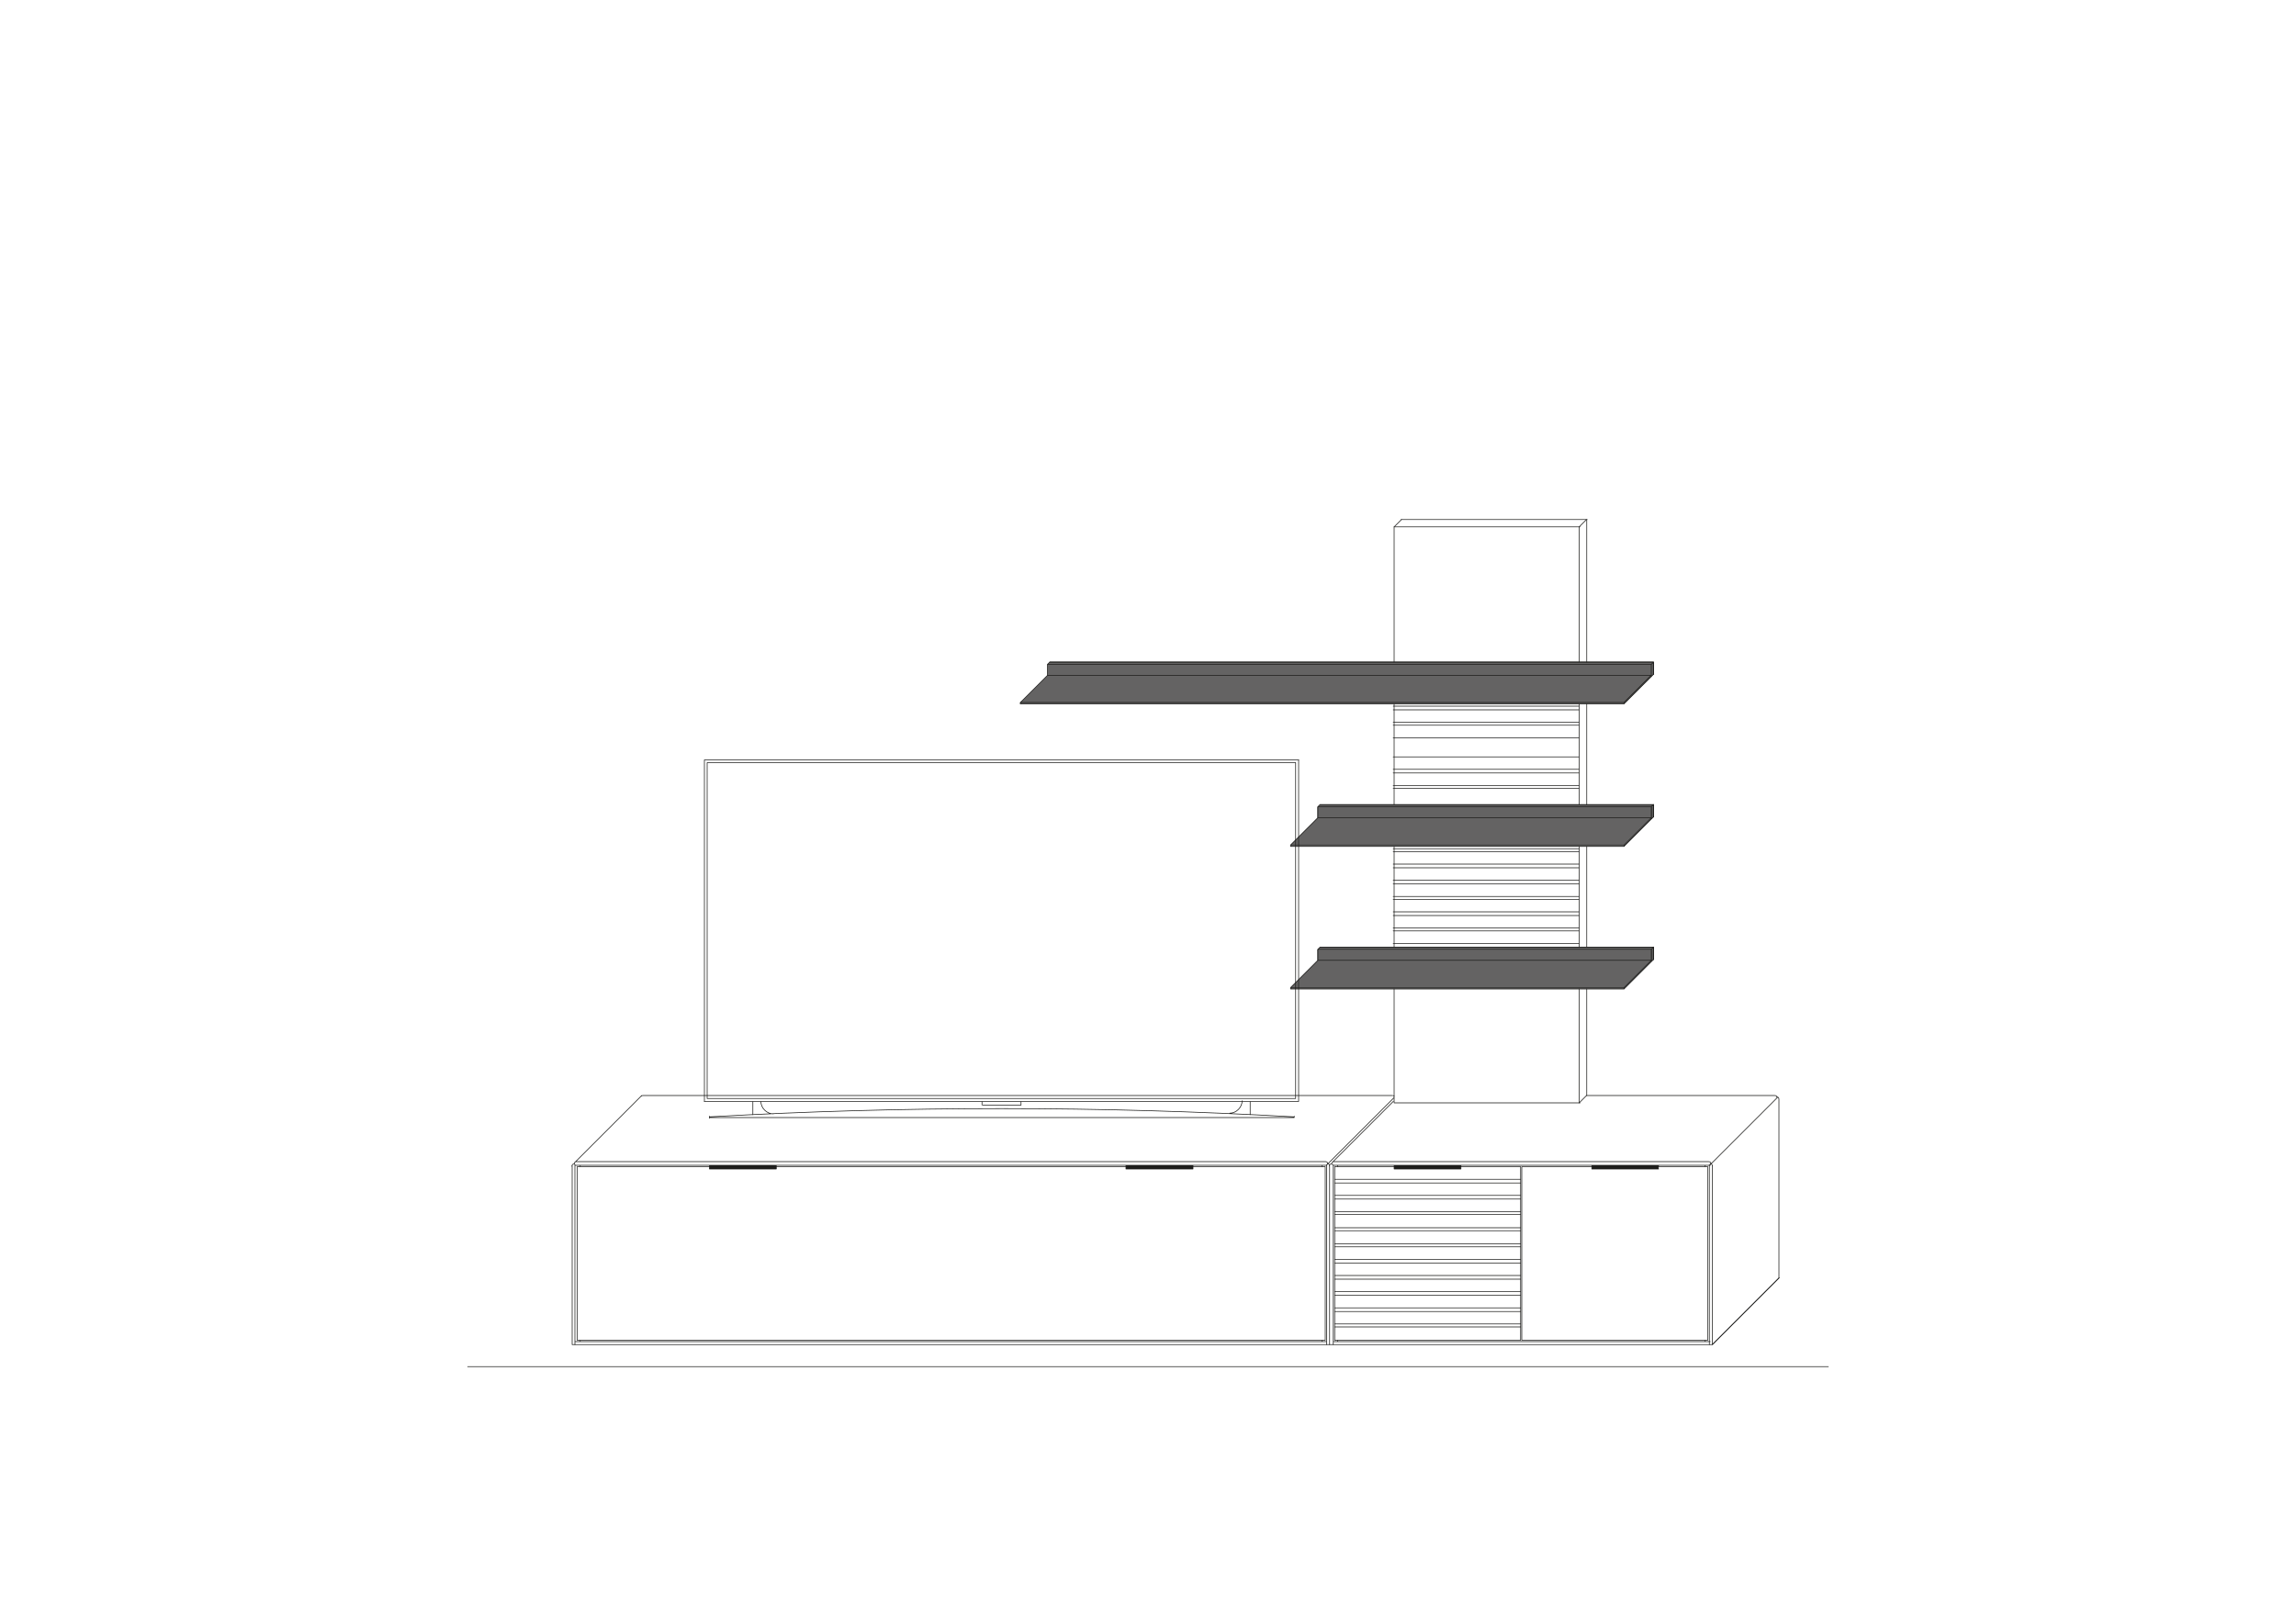 <?xml version="1.0" encoding="UTF-8"?>
<svg xmlns="http://www.w3.org/2000/svg" id="Ebene_1" data-name="Ebene 1" version="1.1" viewBox="0 0 1000 700">
  <defs>
    <style>
      .cls-1 {
        fill: #646363;
      }

      .cls-1, .cls-2 {
        stroke-width: 0px;
      }

      .cls-2 {
        fill: #1d1d1b;
      }

      .cls-3 {
        fill: none;
        stroke: #1d1d1b;
        stroke-linecap: round;
        stroke-linejoin: round;
        stroke-width: .3px;
      }
    </style>
  </defs>
  <path class="cls-1" d="M707.3,430.2h-145.3v.6h145.3v-.6ZM719.2,419v-.6l-11.8,11.8v.6l11.8-11.8ZM720.2,412.6l-1,1v5.4l1-1v-5.4ZM720.2,412.6h-145.3l-1,1h145.3l1-1ZM719.2,413.5h-145.3v4.8h145.3v-4.8h0ZM719.2,418.3h-145.3l-11.8,11.8h145.3l11.8-11.8ZM720.2,350.5l-1,1v5.4l1-1v-5.4ZM719.2,356.9v-.6l-11.8,11.8v.6l11.8-11.8ZM707.3,368.1h-145.3v.6h145.3v-.6ZM720.2,350.5h-145.3l-1,1h145.3l1-1ZM719.2,351.4h-145.3v4.8h145.3v-4.8h0ZM719.2,356.2h-145.3l-11.8,11.8h145.3l11.8-11.8Z"></path>
  <path class="cls-1" d="M719.2,294.8v-.6l-11.8,11.8v.6l11.8-11.8ZM720.2,288.4l-1,1v5.4l1-1v-5.4ZM707.3,306h-263v.6h263v-.6ZM720.2,288.4h-263l-1,1h263l1-1ZM719.2,289.4h-263v4.8h263v-4.8ZM719.2,294.2h-263l-11.8,11.8h263l11.8-11.8Z"></path>
  <path class="cls-3" d="M745.8,585.7l29.1-29.1M249.2,585.7v-77.8M687.8,307.6h-81M720.2,412.6v5.4M720.2,412.6h-145.3M720.2,288.4v5.4M720.2,288.4h-263M720.2,350.5v5.4M720.2,350.5h-145.3M607.2,480.4h81M687.8,288.4h-81M687.8,309.2h-81M687.8,314.6h-81M687.8,315.9h-81M687.8,321.4h-81M687.8,411h-81M687.8,405.5h-81M687.8,404.2h-81M687.8,398.8h-81M687.8,329.7h-81M687.8,335.1h-81M687.8,336.7h-81M687.8,342.2h-81M687.8,343.4h-81M687.8,342.2h-81M687.8,343.4h-81M687.8,397.2h-81M687.8,391.8h-81M687.8,390.5h-81M687.8,385h-81M687.8,383.4h-81M687.8,378h-81M687.8,376.4h-81M687.8,369.7h-81M687.8,371h-81M607.2,229.5h81M607.2,412.6v-43.8M607.2,350.5v-43.8M607.2,288.4v-58.9M607.2,350.5v-43.8M607.2,412.6v-43.8M607.2,480.4v-49.6M687.8,412.6v-43.8M687.8,350.5v-43.8M687.8,288.4v-58.9M687.8,350.5v-43.8M687.8,412.6v-43.8M687.8,480.4v-49.6M771.3,595.3h25M203.7,595.3h592.6M577.5,585.7h-9.9M581,585.7h9.9M667.7,585.7h-9.9M744.2,585.7h-9.9M745.8,585.7v-77.8M579.1,585.7h166.7M251.1,585.7h9.9M249.2,585.7h329.9"></path>
  <polygon class="cls-2" points="309 507.9 309 507.9 309 509.2 338.1 509.2 338.1 508.2 338.1 507.9 309 507.9"></polygon>
  <polygon class="cls-2" points="490.4 507.9 490.4 508.2 490.4 509.2 519.6 509.2 519.6 507.9 519.6 507.9 490.4 507.9"></polygon>
  <polygon class="cls-2" points="693.3 507.9 693.3 507.9 693.3 509.2 722.3 509.2 722.3 508.2 722.3 507.9 693.3 507.9"></polygon>
  <polygon class="cls-2" points="607.2 507.9 607.2 507.9 607.2 509.2 636.3 509.2 636.3 508.2 636.3 507.9 607.2 507.9"></polygon>
  <path class="cls-3" d="M687.8,480.4l3.2-3.2M687.8,229.5l3.2-3.2M607.2,229.5l3.2-3.2M607.2,477.5c-.2-.2-.4-.3-.6-.3M456.2,289.4h263v4.8h-263v-4.8h0ZM720.2,288.4h-263l-1,1v4.8l-11.8,11.8v.6M707.3,306.6l12.8-12.8v-5.4M719.2,289.4l1-1M707.3,306l11.8-11.8M707.3,306.6l12.8-12.8M444.4,306h263v.6h-263M719.2,289.4v5.4M456.2,289.4v4.8M456.2,294.2h263M456.2,289.4h263M720.2,288.4v5.4M574,351.4h145.3v4.8h-145.3v-4.8ZM720.2,350.5h-145.3l-1,1v4.8l-11.8,11.8v.6M707.3,368.7l12.8-12.8v-5.4M719.2,351.4l1-1M707.3,368.1l11.8-11.8M707.3,368.7l12.8-12.8M562.1,368.1h145.3v.6h-145.3M719.2,351.4v5.4M574,351.4v4.8M574,356.2h145.3M574,351.4h145.3M720.2,350.5v5.4M574,413.5h145.3v4.8h-145.3v-4.8ZM720.2,412.6h-145.3l-1,1v4.8l-11.8,11.8v.6M707.3,430.8l12.8-12.8v-5.4M719.2,413.5l1-1M707.3,430.2l11.8-11.8M707.3,430.8l12.8-12.8M562.1,430.2h145.3v.6h-145.3M719.2,413.5v5.4M574,413.5v4.8M574,418.3h145.3M574,413.5h145.3M720.2,412.6v5.4M691.1,477.2h81.9M578.3,507l28.8-28.8M580.3,506.3l26.6-26.6M581.3,513.7h81M581.3,520.7h81M581.3,527.8h81M581.3,534.8h81M581.3,541.8h81M581.3,548.6h81M581.3,555.6h81M581.3,562.6h81M581.3,569.7h81M581.3,515.3h81M581.3,522.3h81M581.3,529h81M581.3,536.1h81M581.3,543.1h81M581.3,550.2h81M581.3,557.2h81M581.3,564.2h81M581.3,571.3h81M581.3,576.7h81M581.3,578h81M279.9,477.2c-.2,0-.4.1-.6.3M250.4,506.3l29.1-29.1M774.8,478.8c0-.6-.3-1-1-1M774,478.2c0-.6-.3-1-1-1M279.9,477.2h326.4M745.2,507l29.1-29.1M774.8,478.8v77.8M774.8,478.8v77.8M745.8,585.7l29.1-29.1M745.8,507.9c0-.6-.3-1-1-1M745.2,507c0-.6-.3-1-1-1M745.2,507l-.3.3M742.6,508.2v-.6M579.1,507.9c0-.6-.3-1-1-1M578.3,507c0-.6-.3-1-1-1M578.3,507l-.3.3M575.8,508.2v-.6M580,507c-.6,0-1,.3-1,1M581,506c-.6,0-1,.3-1,1M580,507l.3.3M582.6,508.2v-.6M250.1,507c-.6,0-1,.3-1,1M251.1,506c-.6,0-1,.3-1,1M250.1,507l.3.3M252.7,508.2v-.6M607.2,509.2h29.1M607.2,507.9h29.1M636.3,509.2v-1.6M607.2,509.2v-1.6M581.3,583.8h81M693.3,509.2h29.1M693.3,507.9h29.1M722.3,509.2v-1.6M693.3,509.2v-1.6M581.3,508.2h81M662.3,583.8v-75.5M662.8,583.8v-75.5M581.3,583.8v-75.5M581.3,508.2h81M580.7,507.6h164.2M580.7,584.4h164.2M744.5,585.7v-78.4M580.7,585.7v-78.4M579.1,585.7v-77.8M582.6,584.4v-.6M581.3,583.8v-75.5M743.8,583.8v-75.5M742.6,584.4v-.6M662.8,583.8h81M662.8,508.2h81M581,506h163.2M519.6,509.2h-29.1M519.6,507.9h-29.1M490.4,509.2v-1.6M519.6,509.2v-1.6M309,509.2h29.1M309,507.9h29.1M338.1,509.2v-1.6M309,509.2v-1.6M250.4,507.6h327.4M250.4,584.4h327.4M577.8,585.7v-78.4M250.4,585.7v-78.4M252.7,584.4v-.6M251.4,583.8v-75.5M577.2,583.8v-75.5M575.8,584.4v-.6M251.4,583.8h325.8M251.4,508.2h325.8M251.1,506h326.4M579.1,585.7v-77.8"></path>
  <path class="cls-3" d="M691.1,430.8v46.4M691.1,368.7v43.8M691.1,306.6v43.8M691.1,226.3v62.1M610.3,226.3h81"></path>
  <path class="cls-3" d="M535.6,484.9c2.9,0,5.4-2.6,5.4-5.4M544.5,479.8v5.8M563.7,486.5c-84.8-4.8-169.9-4.8-254.7,0M563.7,486.8v-.6M309,486.5v.6M331.4,479.8c0,2.9,2.6,5.4,5.4,5.4M309,486.8v-.6M309,486.8h254.7M306.8,479.8h2.2M327.9,479.8v5.8M306.8,479.8h21.1M427.7,481.4v-1.6M436.4,481.4h-8.3M444.7,481.4v-1.6M436.4,481.4h8.3M436.4,479.8h8.3M308,332.2h256.3M308,478.5v-146.2M564.3,478.5h-256.3M564.3,332.2v146.2M565.6,479.8h-258.9M565.6,331v148.8M306.8,331h258.9M306.8,479.8v-148.8"></path>
</svg>
